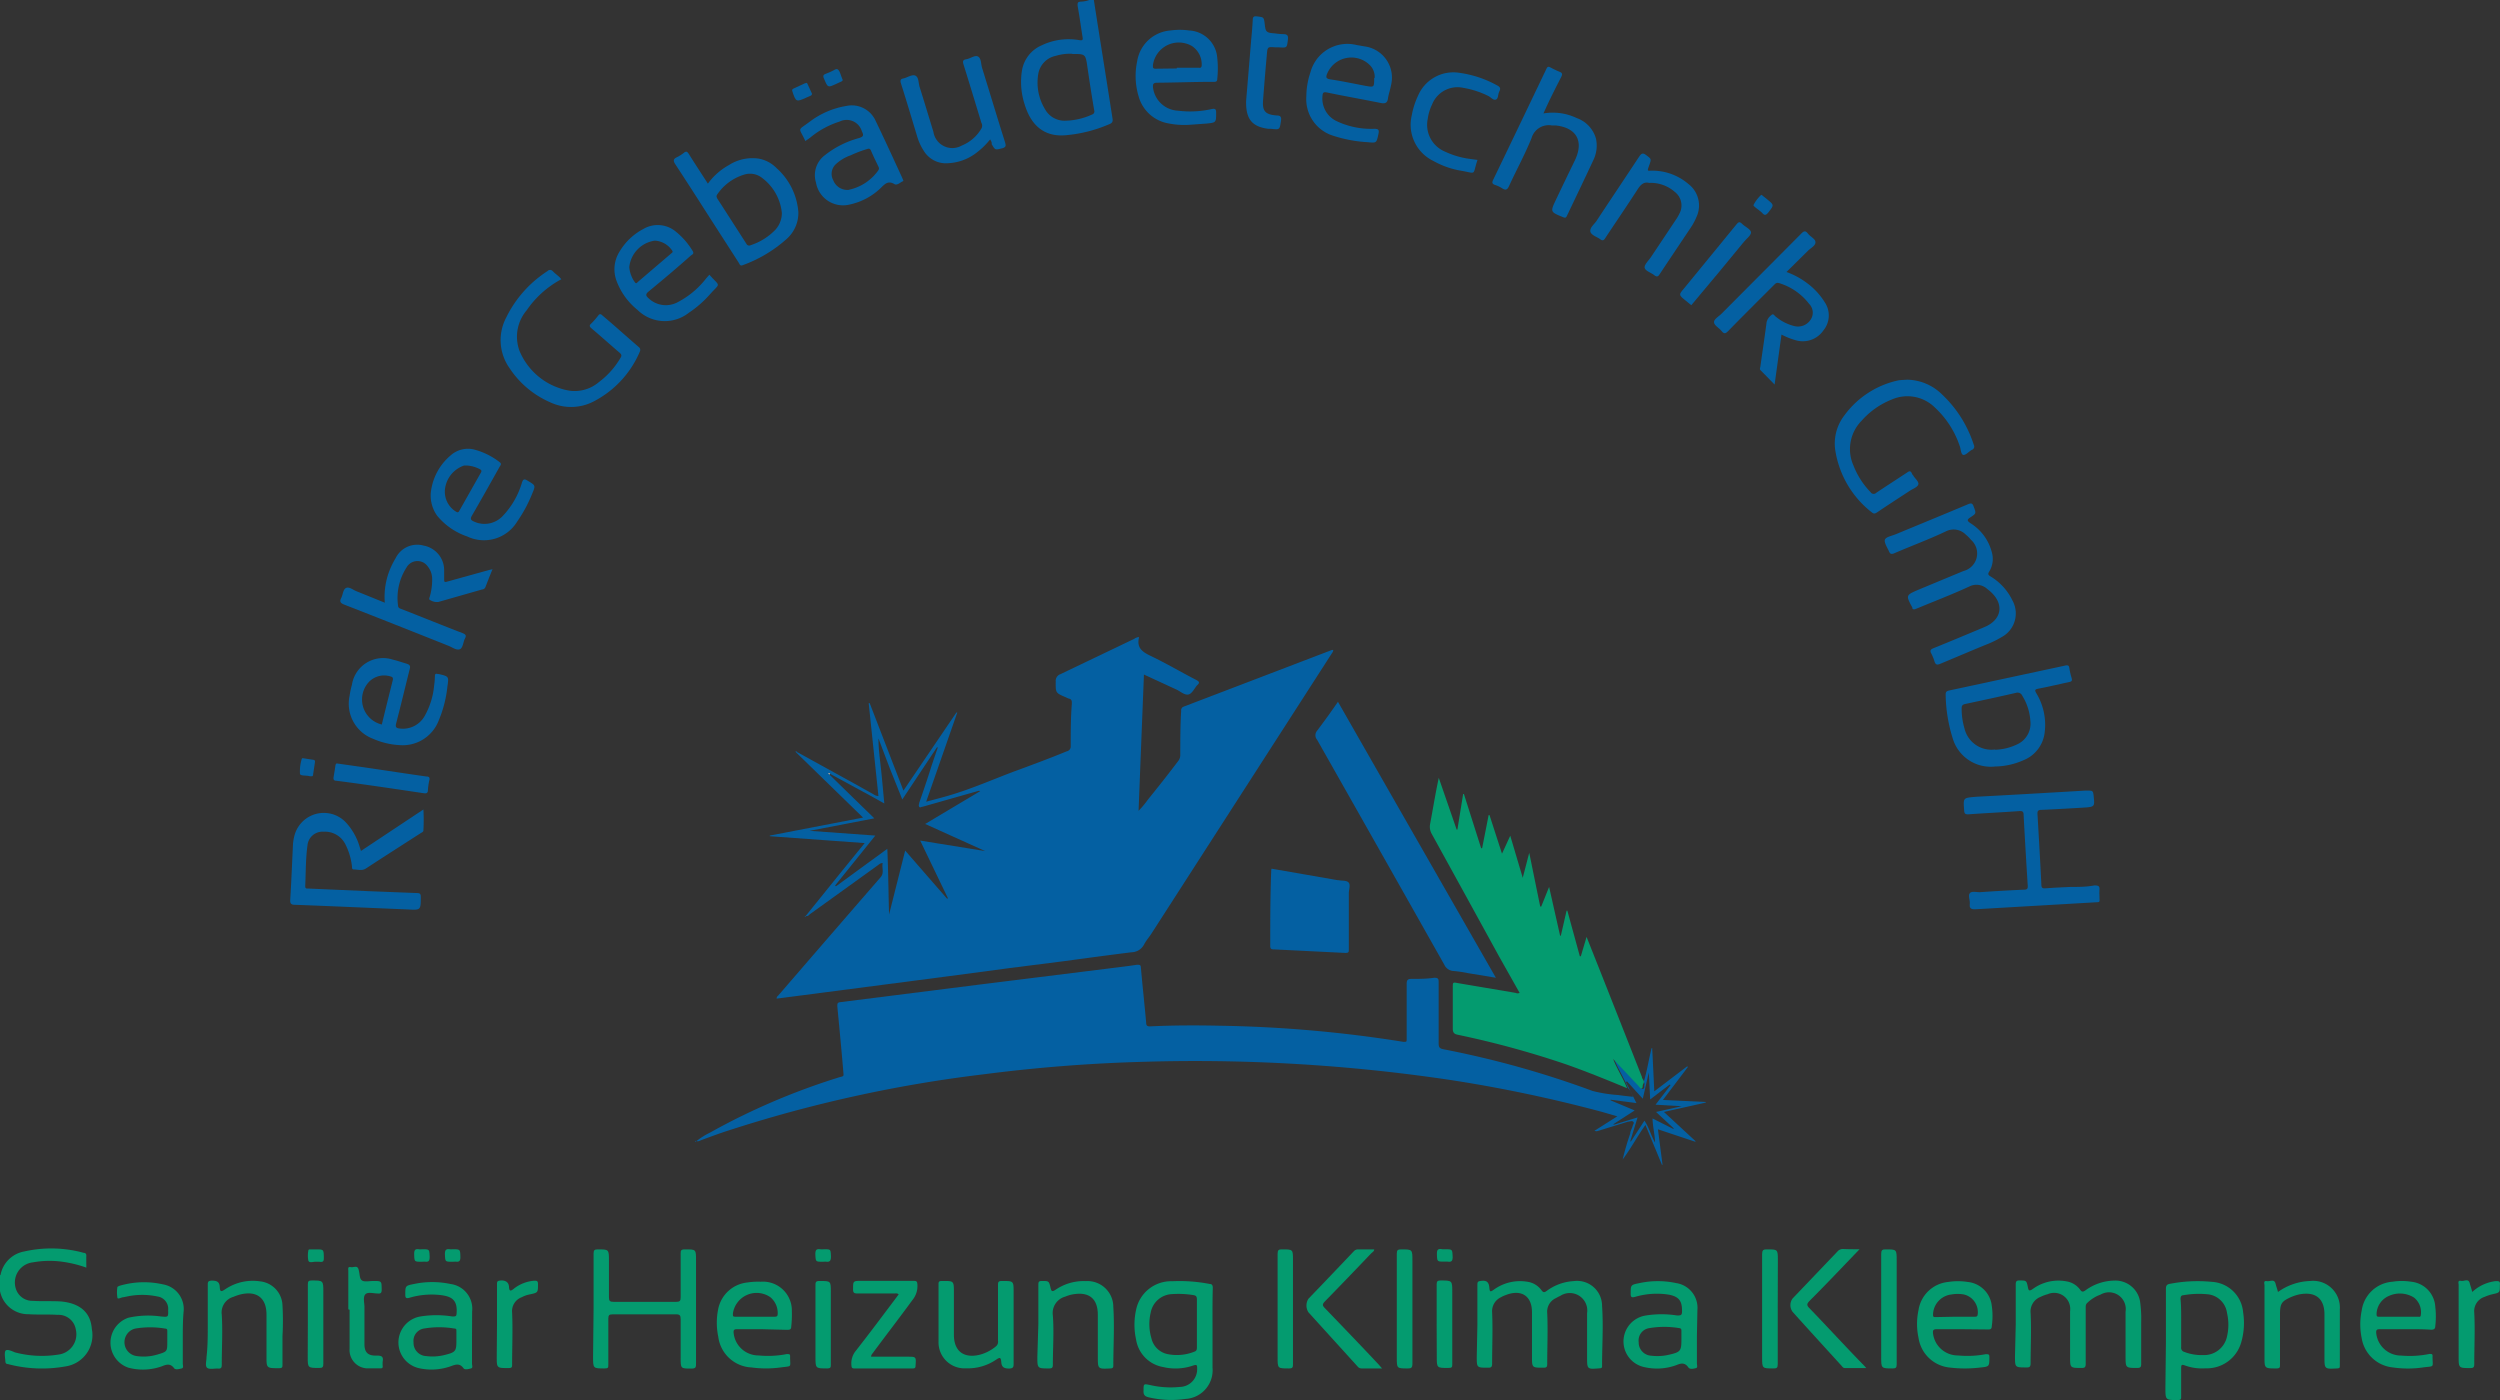 <?xml version="1.0" encoding="UTF-8"?> <svg xmlns="http://www.w3.org/2000/svg" id="Ebene_1" data-name="Ebene 1" width="200.1" height="112.07" viewBox="0 0 200.1 112.07"><rect x="0" y="0" width="200.1" height="112.07" fill="#333333" stroke="none"/><title>logo-rieke</title><path d="M805.56,404c.49,3.15,1,6.3,1.49,9.46.05.28,0,.4-.3.51a11.19,11.19,0,0,1-3.4.86c-1.66.16-2.78-.68-3.32-2.44a5.84,5.84,0,0,1-.22-2.75,2.67,2.67,0,0,1,1.57-2,5,5,0,0,1,3-.42c.33.06.31-.06.27-.29-.13-.82-.24-1.64-.39-2.46,0-.24,0-.3.24-.33a2.09,2.09,0,0,0,.75-.15Zm-1.8,4.31a4.06,4.06,0,0,0-1.25.17,1.78,1.78,0,0,0-1.4,1.47,4.09,4.09,0,0,0,.55,2.81,1.77,1.77,0,0,0,1.64.91,5.34,5.34,0,0,0,2.11-.49.26.26,0,0,0,.18-.34c-.2-1.17-.38-2.34-.55-3.51-.14-1-.18-1-1.17-1Z" transform="translate(-718.01 -404.01)" fill="#0460a2"></path><path d="M718,506.1s.06-.05.06-.08a2.35,2.35,0,0,1,1.88-1.84,9.79,9.79,0,0,1,4.78.11c.14,0,.21.09.2.25s0,.59,0,.93A9.6,9.6,0,0,0,723,505a7.47,7.47,0,0,0-2.36.05,1.62,1.62,0,0,0-1.37,2.08,1.38,1.38,0,0,0,1.37,1c.76.05,1.51,0,2.27.05,1.53.15,2.36.9,2.45,2.2a2.53,2.53,0,0,1-2.12,3,10.67,10.67,0,0,1-4.6-.19c-.13,0-.2-.08-.2-.22s-.1-.65,0-.83.5,0,.75.11a8.45,8.45,0,0,0,3.5.18,1.64,1.64,0,0,0,1.39-2,1.4,1.4,0,0,0-1.45-1.18c-.78-.05-1.56,0-2.34-.05a2.29,2.29,0,0,1-2.29-1.91l0,0Z" transform="translate(-718.01 -404.01)" fill="#049b6f"></path><path d="M782.5,477.32l2.93-3.63,1.79-2.2-7.6-.55v-.05l7.47-1.44-5.31-5.17.06-.06,3.79,2.09c.76.41,1.51.84,2.27,1.26a.81.81,0,0,0,.42.16l-.78-7.44.08,0,2.7,7,4.24-6.25.07,0-2.49,7.14c.69-.19,1.31-.34,1.93-.53,1.79-.53,3.49-1.29,5.24-1.94,1.36-.5,2.71-1,4.07-1.56a.4.4,0,0,0,.33-.44c0-1.13,0-2.25.09-3.38,0-.22,0-.36-.26-.41a1.21,1.21,0,0,1-.2-.09c-.85-.36-.84-.36-.83-1.28a.56.56,0,0,1,.38-.58l5.91-2.83a.73.73,0,0,1,.37-.14s0,.05,0,.07c-.18.78.26,1.11.9,1.42,1.26.6,2.46,1.31,3.7,1.95.26.14.26.23.07.41s-.41.7-.72.75-.62-.24-.93-.39L809.57,458l-.43,10.91a7.61,7.61,0,0,0,.75-.9c.81-1,1.6-2,2.41-3.07a.8.8,0,0,0,.18-.54c0-1.16,0-2.33.07-3.49a.31.31,0,0,1,.2-.34l11.85-4.53a.22.22,0,0,1,.12,0c0,.11-.05.18-.1.25l-14.42,22.4c-.2.32-.46.6-.63.94a1.16,1.16,0,0,1-1,.6c-1.84.23-3.69.48-5.54.73l-4.25.54-4.8.64-5.21.68-6.6.86-2,.26c0-.15.08-.2.15-.27q4.08-4.73,8.17-9.44c.32-.37.08-.76.17-1.14-.21,0-.3.12-.42.2l-5.39,3.88c-.09.07-.17.19-.31.16Zm1.94-11.38c0-.06-.07-.09-.14-.05l.08.1,3.61,3.52-5.18,1v0l5.26.38-3.22,4,.07.06,4.11-3c.08,1.79.09,3.52.14,5.26l1.29-5.12,3.36,3.86.06-.05-2.22-4.61,5.2.84v0l-4.8-2.17,4.41-2.63a.28.28,0,0,0-.21,0l-4.4,1.25c-.1,0-.21.11-.28,0s0-.2,0-.3c.35-1,.69-2,1-3,.17-.48.33-1,.5-1.45l-.08,0L790.23,468l-1-2.49-.91-2.4c0,.87.13,1.73.22,2.59s.16,1.71.25,2.62l-1-.56Zm9.49,10.15v0l0,0v0Zm-.74-12.33,0,0,0,0,0,0Z" transform="translate(-718.01 -404.01)" fill="#0460a2"></path><path d="M849.59,490.55c.25-.82.37-1.67.58-2.49,0-.06,0-.13.08-.17.06,1.14.11,2.27.17,3.47l2.63-2,.06.05-2,2.64,3.43.16v.05l-3.35.75,2.52,2.33,0,.06-3-1,.37,2.84-.05,0c-.43-1.05-.87-2.1-1.32-3.19-.65.91-1.16,1.88-1.82,2.76v0a21.72,21.72,0,0,1,.61-2.09c0-.19.13-.37.18-.56s.16-.27.05-.37-.28,0-.42,0l-2.37.73a.41.41,0,0,1-.31,0l1.83-1.16-1.21-.35a112.76,112.76,0,0,0-12.16-2.56A138.23,138.23,0,0,0,809.43,489a125.72,125.72,0,0,0-12.71,1,107.52,107.52,0,0,0-20.51,4.53c-.68.22-1.35.47-2,.71-.15.05-.28.15-.46.11h0a5.57,5.57,0,0,1,1.06-.67,54.12,54.12,0,0,1,10.2-4.39c.62-.21.53,0,.48-.73-.14-1.66-.3-3.31-.46-5,0-.23,0-.31.26-.34l11-1.39,10.36-1.29c.79-.1,1.57-.19,2.36-.31.26,0,.3,0,.32.27.13,1.46.29,2.91.42,4.37,0,.24.1.3.33.29,1.87-.09,3.74-.09,5.62-.05a102.61,102.61,0,0,1,14.64,1.29c.25,0,.26,0,.26-.24,0-1.46,0-2.92,0-4.39,0-.29.06-.41.38-.41.61,0,1.22,0,1.82-.09.33,0,.36.09.36.36,0,1.63,0,3.27,0,4.9,0,.29.07.4.37.46a76.22,76.22,0,0,1,11.95,3.34,11.37,11.37,0,0,0,2.09.33c.37.06.73.09,1.14.14a1.66,1.66,0,0,0-.39-.7c-.06-.15-.12-.29-.19-.44-.3-.64-.67-1.24-.92-1.89h0l2,2.13c.1.1.15.3.31.26s.07-.21.11-.33S849.57,490.64,849.59,490.55Zm.89,4.91,0,.07v0l0,0c0-.67-.19-1.33-.2-2l1.68.85,0-.07-1.4-1.3,2.07-.46v0l-2.11-.12,1.2-1.56-.06-.06-1.57,1.2-.11-2.17h0l-.48,2.11-1.27-1.39-.08.06.84,1.68-2.07-.27,0,.05,1.93.81-1.69,1.09,0,.06,1.92-.59-.59,1.92.06,0,1.08-1.66C850,494.24,850.15,494.89,850.48,495.46Zm-2.32-5.1,0,0s0,0,0,.05l0,0Zm3.91,3.94a0,0,0,0,0,0,0l0,0,0,0Z" transform="translate(-718.01 -404.01)" fill="#0460a2"></path><path d="M847.13,488.78c.25.65.62,1.25.92,1.89.07.15.13.29.19.44-1.66-.69-3.34-1.37-5-1.95a73.81,73.81,0,0,0-8.51-2.32c-.32-.06-.44-.16-.44-.51,0-1.09,0-2.18,0-3.27,0-.44,0-.44.42-.36l4.61.78a.36.36,0,0,0,.32,0L838,480.57q-2.68-4.89-5.38-9.79a1.17,1.17,0,0,1-.14-.84c.23-1.21.42-2.44.69-3.67l1.43,4.14h.06l.46-2.85.06,0,1.38,4.34h.08l.52-2.65h.07l1,3.09.66-1.44,1,3.37.52-2c.31,1.5.59,2.9.88,4.3l.08,0L842,475l.88,3.9h.06l.46-2h.06l1,3.65h.08L845,479l1.14,2.87q1.65,4.17,3.29,8.34c0,.11.1.21.14.31s0,.19-.05.28,0,.3-.11.33-.21-.16-.31-.26l-2-2.13,0,0Z" transform="translate(-718.01 -404.01)" fill="#049b6f"></path><path d="M825.1,460.18c4.21,7.37,8.41,14.7,12.64,22.09l-2.23-.37a10.61,10.61,0,0,0-1.13-.17.86.86,0,0,1-.77-.51q-5.08-9-10.18-18a.55.55,0,0,1,0-.72C824,461.74,824.54,461,825.1,460.18Z" transform="translate(-718.01 -404.01)" fill="#0460a2"></path><path d="M819.79,473.54l5.29.92.07,0c.28.06.68,0,.82.21s0,.55,0,.84c0,1.49,0,3,0,4.46,0,.24,0,.32-.31.31L820,480c-.18,0-.32,0-.32-.27,0-2,0-4.06.08-6.09A.6.6,0,0,1,819.79,473.54Z" transform="translate(-718.01 -404.01)" fill="#0460a2"></path><path d="M871.26,452.78c-.11,0-.16,0-.18-.07l0-.06c-.54-1-.54-1,.51-1.45l3.32-1.38.27-.11a1.45,1.45,0,0,0,.59-2.49,2.78,2.78,0,0,0-.42-.42,1.36,1.36,0,0,0-1.61-.25c-1.35.64-2.76,1.16-4.13,1.75-.26.11-.34,0-.42-.19s-.4-.69-.31-.91.56-.3.87-.43c1.93-.8,3.86-1.59,5.78-2.4.26-.11.36-.08.45.18.2.54.23.55-.25.86-.3.2-.29.28,0,.48a3.87,3.87,0,0,1,1.71,2.34,1.93,1.93,0,0,1-.22,1.54c-.12.19-.07.26.1.37a4.54,4.54,0,0,1,1.76,1.92,2.15,2.15,0,0,1-.87,2.95,8.24,8.24,0,0,1-1.34.64c-1.19.49-2.38,1-3.56,1.49-.28.12-.39.06-.47-.21a3.26,3.26,0,0,0-.25-.61c-.13-.24-.06-.33.18-.43,1.36-.55,2.72-1.12,4.08-1.69s1.64-1.83.43-2.88l-.26-.21a1.27,1.27,0,0,0-1.4-.15c-1.34.62-2.73,1.15-4.1,1.72Z" transform="translate(-718.01 -404.01)" fill="#0460a2"></path><path d="M746.9,472.12l5-3.32a15,15,0,0,1,0,1.66c0,.14-.12.17-.21.23-1.46.94-2.92,1.87-4.37,2.82-.33.23-.67.09-1,.09-.16,0-.13-.16-.14-.26a5.13,5.13,0,0,0-.53-1.76,1.82,1.82,0,0,0-1.72-1,1.21,1.21,0,0,0-1.31,1.1c-.15,1.08-.13,2.18-.18,3.26,0,.24.15.18.27.19l4.83.21,3.86.15c.23,0,.29.08.29.31,0,1.06,0,1.06-1.06,1-3-.12-6-.26-9-.37-.29,0-.41-.07-.39-.4.09-1.48.15-3,.22-4.45a3.79,3.79,0,0,1,.11-.66,2.43,2.43,0,0,1,4.09-1.12,4.88,4.88,0,0,1,1.14,2Z" transform="translate(-718.01 -404.01)" fill="#0460a2"></path><path d="M883.74,475c.64,0,1.27,0,1.9-.12.34,0,.44.05.41.38a2.93,2.93,0,0,0,0,.41c0,.63.12.53-.48.57l-9.47.55c-.35,0-.46-.09-.43-.42s-.15-.66,0-.86.54-.08.82-.09c1.17-.08,2.35-.15,3.52-.2.24,0,.32-.07.3-.33q-.18-2.82-.33-5.64c0-.27-.08-.34-.36-.32-1.36.1-2.72.16-4.08.26-.27,0-.3-.09-.32-.31-.08-1.06-.09-1,1-1.1,2.89-.15,5.79-.32,8.68-.49.65,0,.64-.05.7.58s.06.72-.65.77c-1.17.07-2.35.14-3.52.19-.28,0-.36.08-.34.36.11,1.88.22,3.76.31,5.64,0,.26.12.3.35.28.65-.05,1.31-.08,2-.11Z" transform="translate(-718.01 -404.01)" fill="#0460a2"></path><path d="M879.35,510c0-1.07,0-2.13,0-3.2,0-.24.08-.31.32-.3.53,0,.54,0,.65.53.05.28.11.34.38.16a3.48,3.48,0,0,1,2.71-.62,1.69,1.69,0,0,1,1.09.66c.15.22.25.18.43.06a4,4,0,0,1,2.28-.78,2,2,0,0,1,2.11,1.82,9.62,9.62,0,0,1,.07,1.52c0,1.11,0,2.23,0,3.34,0,.24-.07.31-.31.31-.94,0-.94,0-.94-.94v-3.23c0-.11,0-.22,0-.33a1.34,1.34,0,0,0-2-1.37,2.92,2.92,0,0,0-1.06.66c-.15.13-.13.29-.13.45,0,1.47,0,2.94,0,4.42,0,.28-.07.35-.35.34-.9,0-.9,0-.9-.9,0-1.21,0-2.43,0-3.64a1.29,1.29,0,0,0-1.8-1.36,2.92,2.92,0,0,0-.56.21,1.25,1.25,0,0,0-.8,1.3c.07,1.34,0,2.69,0,4,0,.29-.07.36-.35.35-.9,0-.9,0-.9-.9Z" transform="translate(-718.01 -404.01)" fill="#049b6f"></path><path d="M877.7,465.36a3.17,3.17,0,0,1-3.4-2.27,12.2,12.2,0,0,1-.56-3.5c0-.21.09-.27.27-.31l9.31-2c.21-.05.29,0,.32.2a5.62,5.62,0,0,0,.18.79c.07.24,0,.29-.23.34-.81.17-1.62.37-2.43.52-.29.06-.3.13-.16.37a4.87,4.87,0,0,1,.67,3.1,2.73,2.73,0,0,1-1.73,2.27A5.73,5.73,0,0,1,877.7,465.36Zm0-1.34a4.36,4.36,0,0,0,1.76-.43,1.82,1.82,0,0,0,1.06-1.88,4.29,4.29,0,0,0-.64-2,.42.42,0,0,0-.53-.24c-1.35.31-2.7.6-4.06.89-.22.05-.27.15-.27.36a5.56,5.56,0,0,0,.22,1.57A2.22,2.22,0,0,0,877.69,464Z" transform="translate(-718.01 -404.01)" fill="#0460a2"></path><path d="M774.67,418.71a5.12,5.12,0,0,1,1.67-1.48,3.49,3.49,0,0,1,2.42-.52,2.68,2.68,0,0,1,1.41.76,5.25,5.25,0,0,1,1.74,3.51,2.78,2.78,0,0,1-.93,2.15,10.73,10.73,0,0,1-3.51,2.1c-.23.1-.26-.08-.33-.19l-2.29-3.56c-.92-1.44-1.84-2.88-2.78-4.31-.21-.31-.16-.45.15-.59a3.39,3.39,0,0,0,.53-.34c.18-.15.27-.1.39.09C773.63,417.11,774.14,417.89,774.67,418.71Zm5.92,2.35a4,4,0,0,0-1.65-2.86,1.55,1.55,0,0,0-1.31-.23,4,4,0,0,0-2.21,1.6c-.09.12-.06.21,0,.33.78,1.2,1.55,2.41,2.33,3.62a.24.24,0,0,0,.33.12,4.81,4.81,0,0,0,2-1.25A2,2,0,0,0,780.59,421.06Z" transform="translate(-718.01 -404.01)" fill="#0460a2"></path><path d="M836.26,510.05c0-1.05,0-2.11,0-3.16,0-.26,0-.33.33-.36.49-.06.6.2.63.57s.12.29.35.14a3.56,3.56,0,0,1,2.74-.63,1.68,1.68,0,0,1,1.08.67c.14.19.23.19.41.06a4,4,0,0,1,2.17-.79,2,2,0,0,1,2.27,2c.11,1.59,0,3.17,0,4.76,0,.15,0,.21-.2.22-1,.08-1,.09-1-.92v-3.49a1.4,1.4,0,0,0-2.16-1.38,2.59,2.59,0,0,0-.33.17,1.19,1.19,0,0,0-.7,1.21c.06,1.35,0,2.7,0,4,0,.26,0,.37-.33.36-.89,0-.89,0-.89-.9v-3.2c0-.11,0-.22,0-.34,0-1.32-.87-1.86-2.11-1.37a2,2,0,0,0-.37.17,1.23,1.23,0,0,0-.71,1.21c.06,1.36,0,2.73,0,4.09,0,.29-.08.35-.35.34-.88,0-.88,0-.88-.89Z" transform="translate(-718.01 -404.01)" fill="#049b6f"></path><path d="M870.64,434.4a4.07,4.07,0,0,1,2.84,1.21,9.49,9.49,0,0,1,2.51,4,.28.28,0,0,1-.16.41c-.24.13-.49.44-.68.4s-.19-.45-.28-.7a7.42,7.42,0,0,0-2-3.1,3.13,3.13,0,0,0-3.45-.63A6.31,6.31,0,0,0,867,437.7a3.23,3.23,0,0,0-.63,3.59,6.32,6.32,0,0,0,1.36,2.11.29.29,0,0,0,.46.05c.82-.55,1.65-1.08,2.48-1.63.17-.12.27-.13.36.07s.09.12.12.19c.14.24.47.49.4.71s-.43.34-.66.49c-.88.58-1.77,1.15-2.64,1.74-.15.1-.26.14-.42,0a7.81,7.81,0,0,1-2.94-5.08,3.69,3.69,0,0,1,.75-2.69,7.22,7.22,0,0,1,4.34-2.8C870.19,434.42,870.42,434.42,870.64,434.4Z" transform="translate(-718.01 -404.01)" fill="#0460a2"></path><path d="M748.81,452.25a5.8,5.8,0,0,1,.51-2.89,6.33,6.33,0,0,1,.36-.68,1.92,1.92,0,0,1,2.24-1,2,2,0,0,1,1.64,2c0,.23,0,.47,0,.7s.05.24.25.18l3.39-.94.23-.05c-.21.51-.4,1-.57,1.44a.29.29,0,0,1-.26.18l-3.5,1a1,1,0,0,1-.64-.14c-.16-.06-.08-.18-.05-.28a4.93,4.93,0,0,0,.19-1.43,1.58,1.58,0,0,0-.36-1,1,1,0,0,0-1.69.09,4.48,4.48,0,0,0-.68,3.05c0,.21.18.24.33.3,1.61.63,3.21,1.28,4.82,1.9.26.1.34.19.2.45s-.15.76-.42.85-.59-.16-.89-.28c-2.79-1.11-5.58-2.22-8.38-3.31-.28-.12-.35-.24-.21-.51s.14-.69.39-.81.56.16.85.27Z" transform="translate(-718.01 -404.01)" fill="#0460a2"></path><path d="M861,425.78a6.17,6.17,0,0,1,1.66.9,5.52,5.52,0,0,1,1.42,1.55,1.88,1.88,0,0,1-.12,2.22,2,2,0,0,1-2.16.81,6,6,0,0,1-1.2-.47l-.55,4-1.13-1.15c-.1-.11,0-.24,0-.36.16-1.16.34-2.33.49-3.49a1,1,0,0,1,.38-.56c.14-.14.22,0,.31.09a3.73,3.73,0,0,0,1.57.8,1.21,1.21,0,0,0,1.28-.55,1,1,0,0,0-.14-1.24,4.77,4.77,0,0,0-2.4-1.66c-.22-.07-.32.06-.44.18-1.22,1.22-2.44,2.43-3.64,3.66-.2.2-.32.25-.52,0s-.59-.45-.61-.7.38-.47.61-.7q3.18-3.19,6.37-6.4c.21-.22.34-.26.54,0s.61.42.6.7-.38.45-.6.67Z" transform="translate(-718.01 -404.01)" fill="#0460a2"></path><path d="M762.94,426.36a7.82,7.82,0,0,0-2.77,2.48,3.27,3.27,0,0,0-.58,3.25,5.29,5.29,0,0,0,4,3.19,3,3,0,0,0,2.36-.69,6.48,6.48,0,0,0,1.72-1.93c.12-.18.09-.28-.07-.42-.76-.65-1.49-1.31-2.25-1.95-.18-.16-.18-.25,0-.4a6.48,6.48,0,0,0,.54-.62c.12-.16.21-.14.35,0,1,.84,1.92,1.68,2.89,2.51a.29.29,0,0,1,.09.38,8,8,0,0,1-3.73,4,3.91,3.91,0,0,1-3.42.06,7.45,7.45,0,0,1-3.3-2.78,3.87,3.87,0,0,1-.25-4,9.24,9.24,0,0,1,3.31-3.73.28.28,0,0,1,.42,0c.16.17.35.31.53.47Z" transform="translate(-718.01 -404.01)" fill="#0460a2"></path><path d="M815.06,510.38c0,1,0,2.06,0,3.09a2.3,2.3,0,0,1-2.16,2.51,7.93,7.93,0,0,1-2.91-.12c-.33-.07-.48-.19-.45-.56,0-.54,0-.54.53-.43a7.26,7.26,0,0,0,2.37.15,1.41,1.41,0,0,0,1.39-1.45c0-.28,0-.37-.33-.26a4.29,4.29,0,0,1-2.38.12,2.65,2.65,0,0,1-2.18-2.21,5.52,5.52,0,0,1,0-2.36,2.86,2.86,0,0,1,2.9-2.3,12.57,12.57,0,0,1,3,.22c.21,0,.24.15.24.33C815.05,508.2,815.06,509.29,815.06,510.38Zm-1.25-.44c0-.65,0-1.29,0-1.93,0-.22-.07-.31-.28-.34a7.43,7.43,0,0,0-1.7-.08,1.81,1.81,0,0,0-1.72,1.49,4,4,0,0,0,.06,2.05,1.67,1.67,0,0,0,1.28,1.26,3.77,3.77,0,0,0,2.15-.19c.18-.06.21-.17.21-.33C813.81,511.22,813.81,510.58,813.81,509.94Z" transform="translate(-718.01 -404.01)" fill="#049b6f"></path><path d="M765.52,508.76c0-1.47,0-2.95,0-4.42,0-.26.07-.33.33-.33.9,0,.9,0,.9.9s0,2,0,2.94c0,.3.09.36.38.36h5c.28,0,.36-.07.36-.35,0-1.15,0-2.3,0-3.46,0-.29,0-.4.38-.39.85,0,.85,0,.85.87q0,4.13,0,8.25c0,.3,0,.43-.39.42-.84,0-.84,0-.84-.86,0-1,0-2.06,0-3.09,0-.29-.06-.4-.38-.39-1.69,0-3.37,0-5.06,0-.27,0-.35.06-.35.34,0,1.23,0,2.45,0,3.68,0,.24,0,.31-.3.31-.92,0-.92,0-.92-.92Z" transform="translate(-718.01 -404.01)" fill="#049b6f"></path><path d="M841.55,413.09a4.44,4.44,0,0,1,2.66.37,2.45,2.45,0,0,1,1.54,1.64,2.65,2.65,0,0,1-.2,1.71c-.7,1.5-1.42,3-2.13,4.49-.07.14-.12.16-.28.1-1.06-.43-1.06-.42-.57-1.45s1-2.09,1.51-3.14c.71-1.51.11-2.58-1.56-2.76h-.3a1.43,1.43,0,0,0-1.62,1c-.53,1.32-1.22,2.57-1.81,3.86-.14.3-.27.35-.55.17a2.53,2.53,0,0,0-.6-.28c-.22-.09-.21-.2-.12-.39q2.13-4.42,4.25-8.86c.08-.18.15-.25.34-.14a7.12,7.12,0,0,0,.74.35c.22.09.22.2.13.39C842.5,411.09,842,412.06,841.55,413.09Z" transform="translate(-718.01 -404.01)" fill="#0460a2"></path><path d="M782.47,415.3l0,0c-.52-1.15-.68-.78.34-1.54a6.62,6.62,0,0,1,2.94-1.27,2.09,2.09,0,0,1,2.34,1.18c.74,1.53,1.45,3.09,2.16,4.63,0,.07.14.18,0,.23s-.43.34-.64.22c-.53-.32-.79,0-1.13.33a5.11,5.11,0,0,1-2.46,1.3,2.2,2.2,0,0,1-2.7-1.76,2,2,0,0,1,.69-2.17,7.57,7.57,0,0,1,2.76-1.39c.34-.11.39-.21.23-.52a1.27,1.27,0,0,0-1.79-.8,7,7,0,0,0-2.37,1.3Zm3.48,3.9a3.86,3.86,0,0,0,2.37-1.57.26.26,0,0,0,0-.28c-.2-.42-.41-.84-.59-1.27-.07-.17-.16-.2-.32-.14a9.83,9.83,0,0,0-1.31.5,3.4,3.4,0,0,0-1.23.75,1.06,1.06,0,0,0-.17,1.24A1.21,1.21,0,0,0,786,419.2Z" transform="translate(-718.01 -404.01)" fill="#0460a2"></path><path d="M813.2,414a6.47,6.47,0,0,1-1.7-.12,3,3,0,0,1-2.35-2.14,5.66,5.66,0,0,1-.12-2.83,2.92,2.92,0,0,1,2.65-2.46,5.53,5.53,0,0,1,1.52,0,2.37,2.37,0,0,1,2.24,2.2,7.77,7.77,0,0,1,0,1.67c0,.27-.18.24-.35.24-1.48,0-3,.06-4.43.07-.31,0-.4.08-.36.4a2.11,2.11,0,0,0,2,1.84,7.84,7.84,0,0,0,2.69-.13c.28-.06.36,0,.36.29,0,.79,0,.79-.77.87Zm-1-4.51v-.06h1.71c.1,0,.24.06.28-.14a1.76,1.76,0,0,0-.77-1.59,2.09,2.09,0,0,0-3.13,1.53c0,.22,0,.28.24.28Z" transform="translate(-718.01 -404.01)" fill="#0460a2"></path><path d="M752.49,443.46a4.52,4.52,0,0,1,1.59-3A2.08,2.08,0,0,1,756,440a5.71,5.71,0,0,1,2,1c.19.14.07.25,0,.37-.73,1.3-1.46,2.61-2.21,3.9-.17.29-.09.38.19.5a2,2,0,0,0,2.25-.44,6.54,6.54,0,0,0,1.55-2.67c.1-.32.2-.34.47-.17.63.38.64.36.35,1.05a11,11,0,0,1-1.19,2.21,3.11,3.11,0,0,1-4,1.2,5.33,5.33,0,0,1-2.41-1.66A2.78,2.78,0,0,1,752.49,443.46Zm2.88-2.19-.21,0a2.27,2.27,0,0,0-1.52,1.79,1.87,1.87,0,0,0,.88,1.91c.13.08.18.05.25-.07l1.73-3.06c.07-.12.06-.19-.07-.27A2.53,2.53,0,0,0,755.37,441.27Z" transform="translate(-718.01 -404.01)" fill="#0460a2"></path><path d="M822.57,411.72a6.07,6.07,0,0,1,.33-1.93,3.06,3.06,0,0,1,3.68-2.18l.62.11a2.52,2.52,0,0,1,2.14,3.14c-.06.35-.19.69-.24,1.05s-.26.41-.59.34c-1.43-.29-2.87-.54-4.3-.84-.31-.06-.33.06-.35.29a2,2,0,0,0,1.12,2,6.46,6.46,0,0,0,3,.62c.35,0,.44.06.36.42-.16.72-.14.72-.87.65a10.73,10.73,0,0,1-2.7-.5A3.06,3.06,0,0,1,822.57,411.72Zm5.47-1.48a1.34,1.34,0,0,0-.37-1,2.1,2.1,0,0,0-3.44.68c-.11.28-.08.38.24.44,1,.15,1.92.35,2.88.53C828,411,828,411,828,410.24Z" transform="translate(-718.01 -404.01)" fill="#0460a2"></path><path d="M750,463.65a6.06,6.06,0,0,1-2.11-.5,3,3,0,0,1-1.9-3.44,7.21,7.21,0,0,1,.19-.9,2.52,2.52,0,0,1,3.28-2c.36.08.71.21,1.06.31s.34.23.27.5c-.36,1.43-.7,2.86-1.07,4.28-.08.31,0,.39.28.42a2,2,0,0,0,2-1,6.09,6.09,0,0,0,.76-2.46,6,6,0,0,0,.06-.74c0-.18.08-.21.23-.16l.07,0c.82.19.82.19.7,1a9.52,9.52,0,0,1-.68,2.68A3.09,3.09,0,0,1,750,463.65ZM748.57,462c.29-1.2.59-2.4.89-3.6,0-.11,0-.17-.11-.22a1.69,1.69,0,0,0-1.78.38A2.06,2.06,0,0,0,748.57,462Z" transform="translate(-718.01 -404.01)" fill="#0460a2"></path><path d="M774.79,426c.88,1,.9.61.06,1.55a8.62,8.62,0,0,1-1.7,1.49,3.11,3.11,0,0,1-4.12-.23,5.38,5.38,0,0,1-1.65-2.26,2.66,2.66,0,0,1,.23-2.42,4.79,4.79,0,0,1,1.89-1.79,2.26,2.26,0,0,1,2.58.19,5.93,5.93,0,0,1,1.36,1.55c.15.23,0,.29-.13.38-1.12,1-2.23,1.93-3.37,2.87-.3.24-.23.37,0,.57a2,2,0,0,0,2.25.33,6.92,6.92,0,0,0,2.35-1.95Zm-6.41-.59a2.39,2.39,0,0,0,.43,1.17c.08.12.13.14.25,0l2.68-2.29c.08-.06.16-.12.06-.24a1.8,1.8,0,0,0-1.37-.78A2.39,2.39,0,0,0,768.38,425.37Z" transform="translate(-718.01 -404.01)" fill="#0460a2"></path><path d="M891.37,511.44c0-1.42,0-2.84,0-4.27,0-.28.09-.37.36-.41a11.63,11.63,0,0,1,3.33-.15,2.66,2.66,0,0,1,2.49,2.44,5.53,5.53,0,0,1-.15,2.39,2.86,2.86,0,0,1-2.87,2.09,4,4,0,0,1-1.67-.24c-.24-.09-.27,0-.27.2,0,.77,0,1.53,0,2.3,0,.2,0,.27-.26.28-1,0-1,0-1-1Zm1.22-1.53c0,.64,0,1.29,0,1.93a.34.34,0,0,0,.26.38,3.8,3.8,0,0,0,1.49.25,1.87,1.87,0,0,0,1.92-1.49,4.12,4.12,0,0,0,0-1.88,1.73,1.73,0,0,0-1.6-1.5,7.05,7.05,0,0,0-1.89.08c-.18,0-.23.12-.23.3C892.6,508.62,892.59,509.27,892.59,509.91Z" transform="translate(-718.01 -404.01)" fill="#049b6f"></path><path d="M850,418.65c-.41-.11-.68.14-.93.54-.84,1.3-1.71,2.57-2.57,3.87-.12.19-.22.25-.42.09s-.74-.32-.78-.62.3-.56.49-.83c1.14-1.73,2.29-3.44,3.43-5.17.16-.23.27-.31.53-.12.44.33.45.31.26.84s-.14.41.29.42a4.44,4.44,0,0,1,2.83,1.05,2.17,2.17,0,0,1,.66,2.67,4.66,4.66,0,0,1-.46.85c-.82,1.23-1.65,2.46-2.47,3.7-.14.22-.24.26-.45.09s-.71-.34-.76-.58.29-.56.48-.83l2-3a3.25,3.25,0,0,0,.3-.51,1.37,1.37,0,0,0-.37-1.74A2.91,2.91,0,0,0,850,418.65Z" transform="translate(-718.01 -404.01)" fill="#0460a2"></path><path d="M797.26,415.17a6.13,6.13,0,0,1-1.32,1.23,4,4,0,0,1-2,.67,2.08,2.08,0,0,1-2-1,4.35,4.35,0,0,1-.52-1.14c-.43-1.42-.85-2.84-1.3-4.25-.09-.27,0-.36.23-.4s.68-.35.94-.21.23.57.32.88c.38,1.2.74,2.41,1.11,3.61a1.53,1.53,0,0,0,2.27,1.1,3.21,3.21,0,0,0,1.57-1.36.47.47,0,0,0,0-.46q-.7-2.32-1.42-4.64c-.08-.25-.1-.4.22-.45s.69-.36.94-.21.22.57.31.88c.62,2,1.22,4,1.85,6,.08.27.06.38-.24.46-.56.14-.55.16-.84-.34C797.41,415.42,797.35,415.31,797.26,415.17Z" transform="translate(-718.01 -404.01)" fill="#0460a2"></path><path d="M732.64,511c0,.72,0,1.44,0,2.16,0,.13.09.34-.09.38s-.46.13-.59,0c-.31-.43-.63-.32-1-.17a4.5,4.5,0,0,1-2.67.11,2.11,2.11,0,0,1,0-4,7.27,7.27,0,0,1,2.59-.1c.6.05.6.07.59-.51a1,1,0,0,0-.86-1.09,5.85,5.85,0,0,0-2.43,0l-.29.06c-.17,0-.44.19-.48.05a2.6,2.6,0,0,1,0-.88s.1-.06.15-.08a6.88,6.88,0,0,1,3.49-.12,2,2,0,0,1,1.66,2.14C732.65,509.56,732.64,510.27,732.64,511Zm-1.24.2v-.64c0-.12,0-.2-.17-.21a7.16,7.16,0,0,0-2.4,0,1.12,1.12,0,0,0,.12,2.2,3.84,3.84,0,0,0,1.65-.12c.8-.24.8-.24.8-1.06Z" transform="translate(-718.01 -404.01)" fill="#049b6f"></path><path d="M853.83,510.94c0,.73,0,1.46,0,2.2,0,.13.09.34-.09.38s-.47.12-.6-.07c-.31-.44-.64-.3-1-.16a4.49,4.49,0,0,1-2.49.15,2.1,2.1,0,0,1,.11-4.14,7.93,7.93,0,0,1,2.48,0c.29,0,.4,0,.4-.34,0-.73-.15-1.21-1.22-1.35a6.2,6.2,0,0,0-2.57.21c-.25.06-.32,0-.32-.24,0-.73,0-.73.7-.87a7,7,0,0,1,2.95,0,2,2,0,0,1,1.69,2.16Zm-1.24.25v-.63c0-.14,0-.23-.19-.25a7.19,7.19,0,0,0-2.36,0,1,1,0,0,0-.87,1.12,1.06,1.06,0,0,0,1,1.09,4.1,4.1,0,0,0,1.48-.09c.86-.2.94-.3.94-1.18Z" transform="translate(-718.01 -404.01)" fill="#049b6f"></path><path d="M755.79,511c0,.72,0,1.44,0,2.15,0,.14.09.35-.08.39s-.47.13-.59,0c-.32-.46-.66-.31-1.08-.16a4.58,4.58,0,0,1-2.49.14,2.11,2.11,0,0,1,.11-4.14,8.08,8.08,0,0,1,2.55,0c.29,0,.34,0,.35-.32.06-1-.4-1.28-1.26-1.39a6.23,6.23,0,0,0-2.54.22c-.24.06-.31,0-.31-.24,0-.73,0-.73.7-.87a7,7,0,0,1,2.91,0,2,2,0,0,1,1.74,2.2Zm-1.25.21c0-.21,0-.42,0-.63s0-.22-.2-.24a7.19,7.19,0,0,0-2.36,0,1,1,0,0,0-.87,1.11,1.06,1.06,0,0,0,1,1.1,4,4,0,0,0,1.54-.1c.83-.21.89-.3.89-1.14Z" transform="translate(-718.01 -404.01)" fill="#049b6f"></path><path d="M779,510.4c-.68,0-1.36,0-2,0-.24,0-.29.07-.27.3a2,2,0,0,0,2,1.8,7.72,7.72,0,0,0,2.25-.11c.23,0,.28,0,.27.23,0,.87.19.71-.76.84a8.65,8.65,0,0,1-2.33,0A2.81,2.81,0,0,1,775.5,511a5.45,5.45,0,0,1,0-2.24,2.66,2.66,0,0,1,2.33-2.1,5.45,5.45,0,0,1,1.07-.06,2.31,2.31,0,0,1,2.49,2.37,8.24,8.24,0,0,1-.05,1.22c0,.22-.11.26-.31.26Zm-.55-1H780c.1,0,.22,0,.25-.14a1.64,1.64,0,0,0-.58-1.42,1.92,1.92,0,0,0-3,1.31c0,.22,0,.25.23.25Z" transform="translate(-718.01 -404.01)" fill="#049b6f"></path><path d="M910.54,510.4c-.7,0-1.39,0-2.08,0-.22,0-.27.08-.26.28a2,2,0,0,0,2,1.83,7.8,7.8,0,0,0,2.26-.13c.21,0,.26,0,.25.21,0,.92.2.74-.77.87a8.39,8.39,0,0,1-2.4,0,2.81,2.81,0,0,1-2.5-2.34,5.48,5.48,0,0,1,0-2.21,2.68,2.68,0,0,1,2.46-2.31,4.78,4.78,0,0,1,1.51,0,2.14,2.14,0,0,1,1.92,2,6.7,6.7,0,0,1,0,1.55c0,.22-.11.29-.33.29C911.92,510.39,911.23,510.4,910.54,510.4Zm-.58-1h1.57c.09,0,.24.05.24-.13a1.49,1.49,0,0,0-.54-1.4,2.12,2.12,0,0,0-2-.14,1.63,1.63,0,0,0-1,1.42c0,.19,0,.26.23.25Z" transform="translate(-718.01 -404.01)" fill="#049b6f"></path><path d="M875.07,510.4c-.69,0-1.37,0-2.05,0-.29,0-.32.11-.29.35a2,2,0,0,0,2,1.75,7.8,7.8,0,0,0,2.21-.1c.23,0,.3,0,.3.22,0,.78,0,.77-.76.85a10.14,10.14,0,0,1-2.4,0,2.8,2.8,0,0,1-2.51-2.37,5.29,5.29,0,0,1,0-2.24,2.66,2.66,0,0,1,2.36-2.24,5,5,0,0,1,1.59,0,2.15,2.15,0,0,1,1.91,1.89,5.77,5.77,0,0,1,0,1.66c0,.21-.12.26-.31.25Zm-.57-1h1.57c.1,0,.2,0,.23-.15a1.45,1.45,0,0,0-1.1-1.63,2.8,2.8,0,0,0-1,0,1.66,1.66,0,0,0-1.47,1.58c0,.17,0,.24.21.23Z" transform="translate(-718.01 -404.01)" fill="#049b6f"></path><path d="M734.64,510c0-1.06,0-2.13,0-3.19,0-.24.07-.27.29-.3.41,0,.65.07.67.52s.17.34.44.17a3.93,3.93,0,0,1,2.79-.63,2,2,0,0,1,1.79,1.93,22.26,22.26,0,0,1,0,2.45c0,.76,0,1.51,0,2.27,0,.21,0,.3-.28.3-1,0-1,0-1-.94v-3.35c0-1.32-.76-1.92-2.06-1.62a4.1,4.1,0,0,0-.59.2,1.3,1.3,0,0,0-.93,1.43c.08,1.32,0,2.65,0,4,0,.25-.06.33-.31.31s-.68.09-.86-.06-.05-.56-.05-.86C734.64,511.76,734.64,510.89,734.64,510Z" transform="translate(-718.01 -404.01)" fill="#049b6f"></path><path d="M900.34,507.42a4.68,4.68,0,0,1,2.58-.88,2.14,2.14,0,0,1,2.37,2.27c0,1.5,0,3,0,4.49,0,.18,0,.23-.23.24-1,.05-1,.06-1-.94v-3.38c0-1.28-.72-1.85-2-1.61a3.62,3.62,0,0,0-.56.17c-.9.38-1,.55-1,1.51,0,1.31,0,2.62,0,3.94,0,.23,0,.31-.3.31-.94,0-.94,0-.94-.93,0-1.91,0-3.81,0-5.72,0-.13-.11-.39.18-.34s.62-.23.72.26C900.21,507,900.28,507.19,900.34,507.42Z" transform="translate(-718.01 -404.01)" fill="#049b6f"></path><path d="M801.12,510c0-1,0-2.08,0-3.12,0-.24,0-.35.32-.34.51,0,.53,0,.66.56.06.26.12.32.37.16a4,4,0,0,1,2.45-.71,2.07,2.07,0,0,1,2.2,2.08c.1,1.56,0,3.12,0,4.68,0,.19-.07.22-.24.23-1,.05-1,.05-1-.95v-3.34c0-1.29-.69-1.87-2-1.64a2.74,2.74,0,0,0-.6.18,1.36,1.36,0,0,0-1,1.51c.1,1.3,0,2.62,0,3.93,0,.24-.05.31-.3.31-.94,0-.94,0-.94-.94Z" transform="translate(-718.01 -404.01)" fill="#049b6f"></path><path d="M799.14,510.05c0,1.05,0,2.1,0,3.15,0,.25-.06.32-.32.35-.43,0-.64-.09-.67-.53s-.16-.34-.43-.17a4,4,0,0,1-2.38.68,2.08,2.08,0,0,1-2.21-2.12c0-1.54,0-3.09,0-4.64,0-.18.06-.22.23-.23,1,0,1-.05,1,.95v3.35c0,1.3.76,1.89,2,1.62a3.35,3.35,0,0,0,1.38-.7.47.47,0,0,0,.15-.43c0-1.47,0-2.94,0-4.42,0-.26,0-.38.35-.37.9,0,.9,0,.9.91Z" transform="translate(-718.01 -404.01)" fill="#049b6f"></path><path d="M836.27,416.81c-.44,1.29,0,1.08-1.4.85a6.82,6.82,0,0,1-2.12-.76,3.22,3.22,0,0,1-1.74-3.67,6.21,6.21,0,0,1,.51-1.58,3.07,3.07,0,0,1,3.31-1.81,8.68,8.68,0,0,1,3,1c.23.12.32.23.19.48s-.07.58-.28.66-.4-.19-.61-.29a7.21,7.21,0,0,0-2-.65,2.19,2.19,0,0,0-2.5,1.34,3.78,3.78,0,0,0-.34,1.13,2.32,2.32,0,0,0,1.39,2.64,6.6,6.6,0,0,0,2,.58Z" transform="translate(-718.01 -404.01)" fill="#0460a2"></path><path d="M787.73,512.6h2.9c.72,0,.71,0,.66.73,0,.16-.06.21-.21.21h-4.69c-.18,0-.22-.06-.23-.23a1.58,1.58,0,0,1,.34-1.17c1.09-1.39,2.15-2.81,3.21-4.22l.23-.31c-.12-.11-.25-.07-.36-.07-1,0-2,0-2.94,0-.27,0-.36-.06-.35-.35,0-.65,0-.66.66-.66h4.13c.26,0,.35,0,.36.33a1.76,1.76,0,0,1-.41,1.22c-1,1.37-2.08,2.77-3.11,4.16C787.85,512.35,787.74,512.43,787.73,512.6Z" transform="translate(-718.01 -404.01)" fill="#049b6f"></path><path d="M828.63,513.54H827a.41.41,0,0,1-.34-.17l-3.92-4.32a1,1,0,0,1,0-1.09q1.82-1.89,3.62-3.79a.46.46,0,0,1,.35-.16H828c0,.16-.15.23-.24.32-1.23,1.29-2.47,2.58-3.71,3.85-.2.21-.21.32,0,.53,1.45,1.51,2.89,3,4.33,4.54Z" transform="translate(-718.01 -404.01)" fill="#049b6f"></path><path d="M866.85,504c-1.37,1.42-2.66,2.79-4,4.13-.22.23-.26.35,0,.6,1.42,1.47,2.82,3,4.22,4.44.1.09.18.19.32.34h-1.72c-.13,0-.19-.1-.26-.18-1.31-1.44-2.62-2.87-3.92-4.32a.9.9,0,0,1,0-1.07l3.59-3.76a.56.56,0,0,1,.45-.2C866,504,866.37,504,866.85,504Z" transform="translate(-718.01 -404.01)" fill="#049b6f"></path><path d="M817.75,412.08c.13-1.54.27-3.24.41-4.94.05-.51.09-1,.12-1.52,0-.22.05-.33.32-.3.57.07.57.05.64.63s.09.69.8.73a4.91,4.91,0,0,0,.66.06c.4,0,.43.16.39.48-.08.62-.07.62-.7.58h-.29c-.63-.05-.64-.05-.69.57-.11,1.2-.21,2.41-.3,3.62-.08.9.16,1.19,1.07,1.26.32,0,.41.11.36.44-.11.71-.09.71-.8.63l-.22,0C818.23,414.15,817.71,413.55,817.75,412.08Z" transform="translate(-718.01 -404.01)" fill="#0460a2"></path><path d="M745.89,508.81v-3.09c0-.13-.07-.34.19-.29s.54-.19.64.22.06.67.24.83.61.06.93.06c.68,0,.66,0,.67.7,0,.26-.09.33-.32.3h0c-.35,0-.81-.15-1,.08s-.06.67-.06,1c0,.88,0,1.76,0,2.64v.33c0,.69.3.95,1,.92.38,0,.53.09.46.47a2.28,2.28,0,0,0,0,.37c0,.12,0,.18-.17.18-.39,0-.77,0-1.15,0a1.47,1.47,0,0,1-1.33-1.57c0-1,0-2.08,0-3.12Z" transform="translate(-718.01 -404.01)" fill="#049b6f"></path><path d="M829.81,508.74c0-1.46,0-2.93,0-4.39,0-.28.08-.34.35-.34.9,0,.9,0,.9.9q0,4.13,0,8.25c0,.32-.09.39-.39.38-.86,0-.86,0-.86-.87Z" transform="translate(-718.01 -404.01)" fill="#049b6f"></path><path d="M869.82,508.79c0,1.48,0,2.95,0,4.42,0,.26-.06.33-.32.33-.92,0-.92,0-.92-.92q0-4.12,0-8.24c0-.3.08-.38.37-.37.87,0,.87,0,.87.89Z" transform="translate(-718.01 -404.01)" fill="#049b6f"></path><path d="M860.3,508.78c0,1.47,0,2.94,0,4.42,0,.28-.07.35-.35.34-.9,0-.9,0-.9-.9,0-2.75,0-5.5,0-8.25,0-.31.09-.39.39-.38.86,0,.87,0,.87.86Z" transform="translate(-718.01 -404.01)" fill="#049b6f"></path><path d="M821.5,508.81c0,1.45,0,2.9,0,4.35,0,.27,0,.39-.35.38-.88,0-.88,0-.88-.88,0-2.76,0-5.53,0-8.29,0-.3.08-.37.37-.36.86,0,.86,0,.86.86Z" transform="translate(-718.01 -404.01)" fill="#049b6f"></path><path d="M915.89,507.42a3.3,3.3,0,0,1,1.88-.87c.25,0,.37,0,.33.31,0,0,0,0,0,0,0,.61,0,.61-.59.74a3.58,3.58,0,0,0-.63.21,1.2,1.2,0,0,0-.83,1.27c.07,1.37,0,2.74,0,4.12,0,.23-.06.31-.31.31-.94,0-.94,0-.94-.93v-5.72c0-.13-.1-.39.18-.33s.62-.25.72.24C915.77,507,915.83,507.18,915.89,507.42Z" transform="translate(-718.01 -404.01)" fill="#049b6f"></path><path d="M745,465.12l2.25.32c1.63.24,3.25.49,4.88.72.23,0,.3.09.24.32a5.1,5.1,0,0,0-.11.77c0,.24-.12.28-.33.25-2.34-.35-4.68-.7-7-1-.2,0-.25-.1-.22-.29s.1-.58.14-.88C744.87,465.16,744.93,465.1,745,465.12Z" transform="translate(-718.01 -404.01)" fill="#0460a2"></path><path d="M853.38,428.44l-.45-.37c-.57-.46-.57-.46-.11-1q2.08-2.54,4.16-5.08c.16-.21.27-.27.47-.06s.68.42.71.66-.36.52-.57.78c-1.32,1.61-2.64,3.21-4,4.82Z" transform="translate(-718.01 -404.01)" fill="#0460a2"></path><path d="M757.79,510c0-1,0-2.1,0-3.16,0-.24,0-.32.31-.34s.63.1.65.51.17.33.41.13a3,3,0,0,1,1.6-.62c.21,0,.31,0,.31.27,0,.68,0,.68-.64.82a2.25,2.25,0,0,0-.66.23,1.18,1.18,0,0,0-.77,1.23c.06,1.38,0,2.75,0,4.13,0,.23,0,.31-.3.31-.93,0-.93,0-.93-.91Z" transform="translate(-718.01 -404.01)" fill="#049b6f"></path><path d="M742.65,510c0-1.06,0-2.13,0-3.19,0-.25.06-.31.31-.31.93,0,.93,0,.93.94,0,1.9,0,3.81,0,5.71,0,.28-.06.36-.34.35-.91,0-.91,0-.91-.9Z" transform="translate(-718.01 -404.01)" fill="#049b6f"></path><path d="M833,510c0-1.06,0-2.13,0-3.19,0-.24.07-.31.31-.31.94,0,.94,0,.94.94,0,1.9,0,3.81,0,5.71,0,.28,0,.36-.34.35-.9,0-.9,0-.9-.9Z" transform="translate(-718.01 -404.01)" fill="#049b6f"></path><path d="M784.51,510.06c0,1.05,0,2.1,0,3.16,0,.21,0,.32-.29.32-.94,0-.94,0-.94-.94v-5.68c0-.27,0-.39.35-.38.88,0,.88,0,.88.88Z" transform="translate(-718.01 -404.01)" fill="#049b6f"></path><path d="M743.22,465c-.05.35-.1.68-.15,1,0,.11-.05.16-.16.14h-.11c-.27-.09-.73,0-.78-.19a3.34,3.34,0,0,1,.13-1.15.1.1,0,0,1,.13-.1l.84.13C743.25,464.86,743.22,465,743.22,465Z" transform="translate(-718.01 -404.01)" fill="#0460a2"></path><path d="M785.46,410.4c0,.09-.07.11-.12.14l-.37.17c-.71.33-.7.32-1-.39-.1-.22-.09-.32.15-.41a4.88,4.88,0,0,0,.7-.32c.21-.12.3,0,.38.15S785.36,410.19,785.46,410.4Z" transform="translate(-718.01 -404.01)" fill="#0460a2"></path><path d="M783,411.51c0,.11-.06.14-.13.17l-.34.15c-.79.36-.82.34-1.1-.51-.05-.13,0-.17.09-.22l.91-.42c.06,0,.14-.08.19,0C782.76,411,782.89,411.25,783,411.51Z" transform="translate(-718.01 -404.01)" fill="#0460a2"></path><path d="M859,419.6l.45.36c.57.47.56.46.1,1.05-.17.21-.29.28-.48.06a1.54,1.54,0,0,0-.19-.17c-.19-.16-.55-.39-.52-.48a3,3,0,0,1,.53-.73A.48.48,0,0,1,859,419.6Z" transform="translate(-718.01 -404.01)" fill="#0460a2"></path><path d="M743.23,505c-.16,0-.46.12-.54-.09a2.12,2.12,0,0,1,0-.8c0-.1.09-.1.17-.1h.4c.66,0,.65,0,.67.61,0,.3,0,.44-.38.38Z" transform="translate(-718.01 -404.01)" fill="#049b6f"></path><path d="M833.66,504c.61,0,.59,0,.62.62,0,.32-.1.42-.4.37h-.25c-.6,0-.59,0-.61-.61,0-.3.06-.44.38-.39A1.13,1.13,0,0,0,833.66,504Z" transform="translate(-718.01 -404.01)" fill="#049b6f"></path><path d="M751.76,505c-.59,0-.58,0-.6-.61,0-.3.06-.44.38-.39a1.11,1.11,0,0,0,.26,0c.59,0,.57,0,.6.6,0,.3-.06.44-.38.39Z" transform="translate(-718.01 -404.01)" fill="#049b6f"></path><path d="M754.23,505c-.6,0-.58,0-.61-.6,0-.33.08-.45.41-.4a.55.55,0,0,0,.18,0c.65,0,.63,0,.65.63,0,.29-.08.4-.37.36Z" transform="translate(-718.01 -404.01)" fill="#049b6f"></path><path d="M783.88,505c-.6,0-.58,0-.61-.61,0-.31.08-.44.39-.39a1.48,1.48,0,0,0,.3,0c.55,0,.53,0,.56.57,0,.32-.07.48-.42.42Z" transform="translate(-718.01 -404.01)" fill="#049b6f"></path><path d="M773.72,495.32c0,.07,0,.06-.08.06h0c0-.05,0-.06.1-.05Z" transform="translate(-718.01 -404.01)" fill="#0460a2"></path><path d="M781.78,464.28l-.11-.11h0c.08-.05.13,0,.18.05Z" transform="translate(-718.01 -404.01)" fill="#0460a2"></path><path d="M847.88,496.81l0,.09,0,0s0-.07,0-.07Z" transform="translate(-718.01 -404.01)" fill="#0460a2"></path><path d="M782.51,477.33c0,.09,0,.08-.1.05h0l.1-.06Z" transform="translate(-718.01 -404.01)" fill="#0460a2"></path><path d="M781.67,464.17l0-.06h0l0,.05Z" transform="translate(-718.01 -404.01)" fill="#0460a2"></path><polygon points="64.4 73.37 64.41 73.39 64.39 73.38 64.4 73.37" fill="#0460a2"></polygon><path d="M784.38,466l-.08-.1c.07,0,.11,0,.14.05Z" transform="translate(-718.01 -404.01)" fill="#fefefe"></path><path d="M793.93,476.09l0,0v0l0,0Z" transform="translate(-718.01 -404.01)" fill="#fefefe"></path><path d="M793.19,463.76l0,0,0,0,0,0Z" transform="translate(-718.01 -404.01)" fill="#fefefe"></path><path d="M850.48,495.47l0,0v0l0-.07Z" transform="translate(-718.01 -404.01)" fill="#fefefe"></path><path d="M848.16,490.36l0,.05,0,0s0,0,0-.05Z" transform="translate(-718.01 -404.01)" fill="#fefefe"></path><path d="M852.07,494.3h0l0,0,0,0A0,0,0,0,1,852.07,494.3Z" transform="translate(-718.01 -404.01)" fill="#fefefe"></path><path d="M847.13,488.78l0,0,0,0Z" transform="translate(-718.01 -404.01)" fill="#0460a2"></path></svg> 
